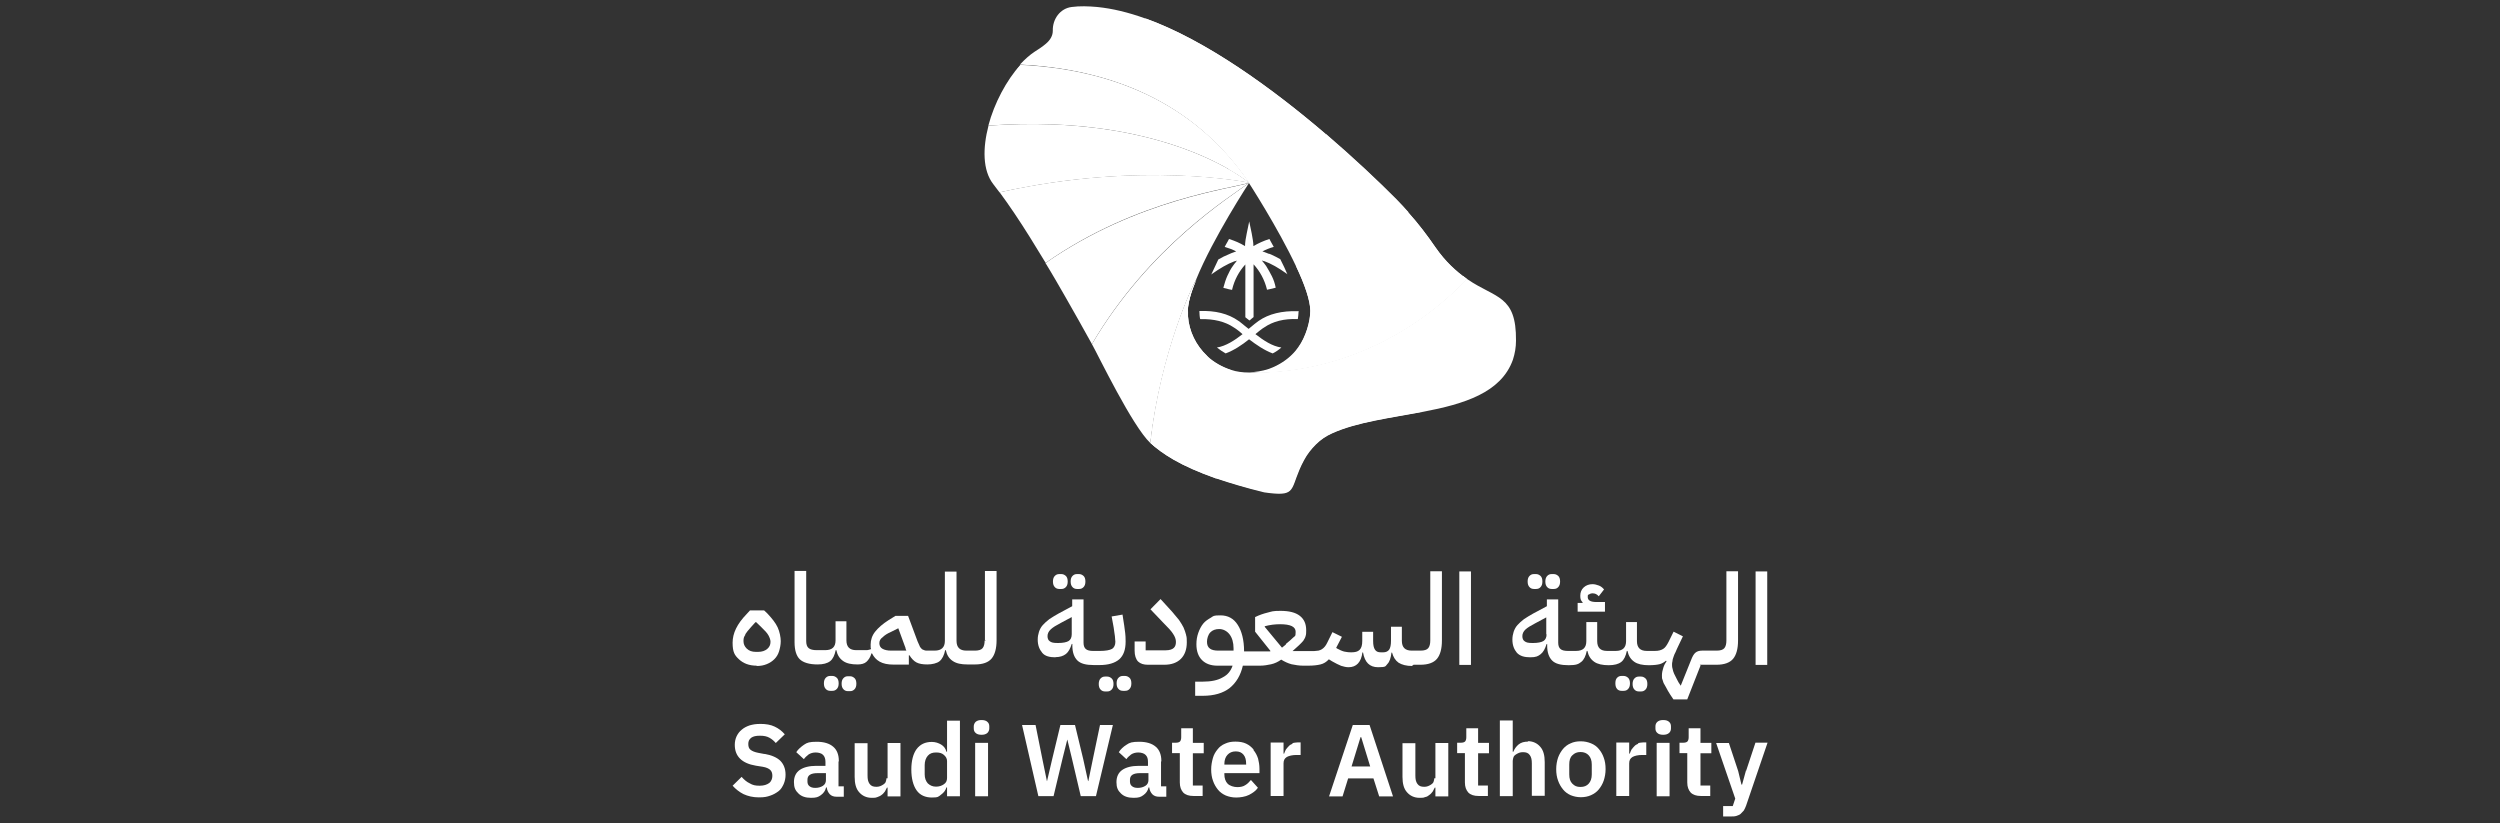 <?xml version="1.0" encoding="UTF-8"?><svg id="a" xmlns="http://www.w3.org/2000/svg" viewBox="0 0 161 53"><rect x="0" y="0" width="161" height="53" fill="#333333" stroke="none"/><defs><style>.b{fill:#fff;}</style></defs><path class="b" d="M80.44,11.77c-.15-.13-5.43-4.5-16.79-3.68.38-1.44,1.16-2.91,2.06-3.91,5.71.28,11.12,2.31,14.73,7.58"/><path class="b" d="M94.47,17.95c-3.54,3.69-8.46,6.12-14.03,6.04h0c-.41,0-.81-.05-1.16-.17-.58-.19-1.11-.49-1.55-.9-.7-.66-1.16-1.57-1.23-2.59v-.29c0-.52.21-1.26.56-2.06-.21.38-2.29,4.64-2.96,10.55.38.36.86.71,1.48,1.07.71.41,1.61.81,2.76,1.22.87.29,1.89.6,3.08.89,1.98.28,1.68-.08,2.27-1.47.08-.19.17-.38.29-.6.2-.38.46-.71.77-1.02s.66-.54,1.04-.71c1.6-.73,3.78-.99,5.86-1.39,2.62-.5,5.02-1.22,5.78-3.35.13-.4.2-.81.2-1.23.03-2.94-1.3-2.71-3.12-3.95"/><path class="b" d="M79.26,23.83c-.58-.19-1.11-.49-1.55-.9.52.75,2.35,4.18,5.95,7.3.08-.19.17-.38.29-.6.2-.38.46-.71.77-1.02s.66-.54,1.04-.71c1.6-.73,3.78-.99,5.86-1.39-6.66.22-11.93-2.45-12.36-2.67"/><path class="b" d="M76.49,20.04c0-.52.21-1.26.56-2.06-.21.38-2.29,4.64-2.96,10.55.38.36.86.71,1.48,1.07.71.41,1.61.81,2.76,1.22-1.81-4.63-1.81-9.2-1.82-10.47v-.29"/><path class="b" d="M83.68,30.21c-3.58-3.12-5.43-6.53-5.95-7.3-.7-.66-1.16-1.57-1.23-2.59.03,1.27,0,5.84,1.82,10.47.87.29,1.89.6,3.08.87,1.98.28,1.68-.08,2.27-1.47"/><path class="b" d="M94.4,17.91c-.63-.45-1.31-1.06-1.96-1.98-.54-.79-1.12-1.55-1.75-2.25-.25-.29-.52-.57-.79-.85-1.14-1.15-2.74-2.66-4.57-4.23-3.41-2.91-7.68-6.02-11.6-7.42-1.06-.38-2.08-.63-3.07-.73-.57-.05-1.12-.07-1.64,0-.75.09-1.24.78-1.22,1.53,0,.32-.16.6-.46.85-.2.17-.44.33-.71.5-.32.21-.63.49-.95.83,5.71.28,11.12,2.31,14.73,7.59,0,0,1.89,2.91,3.07,5.43.53,1.12.9,2.17.9,2.84s-.29,1.69-.78,2.35c-.05.07-.11.13-.16.21-.38.46-.89.82-1.43,1.06-.11.04-.21.08-.3.12-.4.13-.83.21-1.3.21,5.58.08,10.49-2.35,14.03-6.04-.03,0-.04-.04-.07-.04"/><path class="b" d="M82.04,23.68c-.11.04-.21.08-.3.12h-.03.03c-.4.13-.83.21-1.3.21,5.58.08,10.49-2.35,14.03-6.04-.03,0-.04-.04-.07-.04-.63-.45-1.31-1.06-1.94-1.98-.54-.79-1.12-1.55-1.75-2.25-1.55,4.48-4.43,8.28-8.67,10"/><path class="b" d="M83.63,22.4c-.05.07-.11.13-.16.21h0c-.38.46-.89.82-1.43,1.06,4.26-1.71,7.13-5.51,8.67-10-.25-.29-.52-.57-.79-.85-1.14-1.15-2.74-2.66-4.57-4.23,1.1,5.33.73,10.63-1.72,13.79"/><path class="b" d="M83.49,17.19c.53,1.12.9,2.17.9,2.84s-.29,1.69-.78,2.35c2.45-3.15,2.82-8.46,1.72-13.79-3.41-2.91-7.68-6.02-11.6-7.42,7.07,6.72,9.48,14.94,9.77,15.99"/><path class="b" d="M80.45,11.77c-1.2.9-6.41,4.09-10.13,10.39.4.71,2.6,5.28,3.76,6.37.69-5.92,2.75-10.17,2.96-10.55,1.08-2.66,3.4-6.2,3.4-6.2"/><path class="b" d="M65.46,4.48c5.21.29,10.17,2.06,13.71,6.44.82.46,1.24.82,1.28.86-3.61-5.26-9.02-7.31-14.73-7.58-.08.09-.17.2-.25.29h-.01Z"/><path class="b" d="M80.45,11.77c-.98.37-7.19,1.03-13.12,5.17.44.71.87,1.47,1.28,2.18.61,1.06,1.19,2.1,1.71,3.04,3.7-6.31,8.91-9.49,10.13-10.39"/><path class="b" d="M64.38,12.39c.3.41.63.87.95,1.35h0c.66.98,1.34,2.08,2.01,3.19,5.91-4.15,12.12-4.8,13.12-5.17,0,0-6.89-1.44-16.07.62"/><path class="b" d="M80.45,11.77s-5.28-4.51-16.79-3.68c-.38,1.45-.38,2.88.3,3.76.13.17.28.36.41.54,9.18-2.06,16.07-.62,16.07-.62"/><path class="b" d="M74.08,28.52c.09.08.19.17.29.25.44-3.7,1.4-6.74,2.12-8.59v-.13c0-.52.21-1.24.56-2.06-.21.38-2.29,4.63-2.96,10.55h0Z"/><path class="b" d="M82.04,23.68h0M82.04,23.68h0M82.05,23.67h0M82.05,23.67h0M82.05,23.67h0M82.05,23.67h0M82.05,23.67h0M82.05,23.67h0M82.05,23.67h0M82.07,23.65h.04-.04M82.04,23.68h0c-.11.04-.21.08-.3.12-.4.13-.83.21-1.28.21,5.58.08,10.49-2.35,14.03-6.04-.03,0-.04-.04-.07-.04-.05-.04-.15-.12-.21-.16-3.08,3.11-7.55,5.46-12.16,5.91h0Z"/><path class="b" d="M81.42,16.83c-.05-.03-.12-.04-.16-.05.03.04.05.05.08.09.07.08.13.17.2.26.13.21.26.44.37.66h0c.11.22.19.46.24.71v.03l-.37.09-.19.04v-.03c-.16-.63-.45-1.16-.86-1.61v3.4h0c-.08.07-.17.13-.25.21h-.03c-.09-.07-.17-.13-.25-.2h0v-3.4c-.41.45-.7.99-.85,1.61v.03l-.2-.04-.36-.09v-.03c.07-.26.15-.52.25-.74h0c.11-.24.22-.46.37-.66.05-.08.12-.16.17-.22.03-.04.05-.07.08-.11-.05.03-.12.04-.17.05-.45.17-.93.45-1.45.82l-.04.04c.13-.29.29-.62.46-.98.22-.13.46-.25.69-.34.05-.03.11-.04.16-.07.11-.04.21-.08.3-.11-.22-.12-.48-.21-.74-.29.05-.12.13-.22.2-.36.03-.05.05-.11.08-.15.37.12.71.26,1.03.46,0-.24.05-.54.11-.82l.16-.77h0l.16.77c.05.28.11.58.11.82.32-.19.66-.34,1.03-.46.03.04.05.11.08.15.07.13.13.24.2.36-.25.07-.5.17-.73.29.11.04.21.07.3.11.04.03.11.04.15.05.04,0,.08.04.13.05.19.08.38.19.57.29.19.37.34.69.46.98l-.04-.04c-.53-.38-1.02-.66-1.47-.82"/><path class="b" d="M83.63,20.03c0,.17-.03.36-.05.52-.89-.04-1.61.15-2.17.54-.04.03-.07.04-.11.07-.12.08-.24.19-.37.29-.03.03-.05.04-.08.07.52.4,1.08.78,1.67.86-.17.15-.37.29-.56.38-.54-.2-1.06-.56-1.52-.91-.46.37-.97.71-1.51.91-.2-.11-.38-.24-.56-.38.57-.09,1.14-.46,1.65-.86-.03-.03-.05-.04-.08-.07-.13-.11-.25-.21-.37-.29-.04-.03-.07-.04-.11-.07-.56-.38-1.28-.56-2.17-.54-.04-.17-.04-.34-.05-.52,1.02-.04,1.86.17,2.51.63.08.05.16.12.25.19.12.09.22.19.36.29h0s.04.04.05.04c.03-.03.04-.04.05-.04h0c.13-.11.24-.2.34-.28.09-.07.17-.13.25-.19.66-.46,1.51-.66,2.53-.63"/><path class="b" d="M48.73,42.89c.25,0,.46-.04.65-.12.2-.08.36-.19.49-.32s.24-.3.3-.5.11-.42.11-.66-.07-.61-.2-.89c-.13-.28-.36-.57-.66-.89l-.21-.2h-.91l-.22.24c-.61.63-.9,1.23-.9,1.84s.13.81.41,1.07.65.41,1.14.41M47.98,40.87c.08-.13.21-.29.38-.48l.29-.32h.05l.33.32c.22.21.38.38.46.53s.13.29.13.41c0,.2-.07.34-.21.46s-.34.19-.58.19h-.16c-.24,0-.44-.07-.58-.21s-.21-.29-.21-.49.04-.29.13-.41"/><path class="b" d="M53.6,44.49c.13,0,.21-.04.29-.12s.12-.2.12-.36-.04-.29-.12-.36-.17-.12-.29-.12h-.13c-.13,0-.21.04-.29.12s-.12.2-.12.36.04.28.12.36c.07.08.17.12.29.12h.13Z"/><path class="b" d="M55.15,44.03c0-.16-.04-.29-.12-.36s-.17-.12-.29-.12h-.13c-.13,0-.21.04-.29.12s-.12.2-.12.36.04.28.12.36c.07.08.17.12.29.12h.13c.13,0,.21-.04.29-.12s.12-.2.12-.36"/><path class="b" d="M63.41,41.25c0,.21-.04.38-.13.49s-.26.16-.49.16h-.56c-.42,0-.63-.21-.63-.63v-4.46h-.75v4.46c0,.42-.22.63-.66.63h-.45c-.09,0-.17,0-.22-.03-.07-.03-.13-.04-.17-.09s-.11-.11-.13-.19c-.04-.08-.09-.19-.13-.29l-.61-1.64h-.81l-.45.28c-.38.24-.66.49-.86.74s-.29.54-.29.83,0,.2.03.29c-.08.04-.16.05-.26.07h-.7c-.42,0-.63-.21-.63-.63v-1.23h-.7v1.23c0,.42-.21.63-.67.63h-.54c-.24,0-.41-.04-.52-.13s-.16-.24-.16-.46v-4.51h-.75v4.59c0,.52.12.89.34,1.1s.61.33,1.14.33h0c.36,0,.63-.07.81-.21s.29-.38.36-.71h.04c.07.32.21.54.44.7s.53.22.93.22h0c.24,0,.44-.05.57-.17s.25-.29.32-.54h.04c.11.22.26.4.49.53s.53.19.89.19h.99v-.6h.04c.13.21.28.37.45.46s.4.13.7.13.62-.07.79-.21.29-.38.36-.71h.04c.07.32.21.54.45.7s.54.22.95.22h.48c.5,0,.86-.13,1.07-.38s.32-.65.32-1.18v-4.46h-.75v4.46h.04v.03h0ZM57.39,41.9c-.24,0-.42-.04-.56-.12-.13-.07-.2-.2-.2-.36s.07-.28.21-.38c.13-.13.3-.24.53-.34l.48-.24.42,1.15c.03.05.04.11.05.16,0,.04.04.09.05.13h-1,.01Z"/><path class="b" d="M67.97,42.32c.28,0,.5-.07.67-.2.17-.13.29-.36.38-.65h.04v.11c0,.42.11.74.32.95s.56.3,1.06.3h.37c.57,0,.99-.13,1.27-.37.28-.25.41-.63.41-1.14s-.04-.6-.09-1.03l-.11-.71-.7.12.13.71c.04.22.05.42.08.56,0,.13.03.26.03.36,0,.21-.08.38-.22.46s-.41.13-.78.13h-.44c-.21,0-.37-.04-.46-.12-.09-.07-.15-.21-.15-.4v-2.8h-.73v.44l-.86.46c-.22.13-.44.25-.61.37-.17.13-.3.25-.42.38s-.2.29-.25.44c-.05.16-.08.32-.08.5,0,.37.11.63.29.85s.48.29.86.29M67.68,40.52c.13-.12.34-.25.63-.4l.71-.38v1.1c0,.21-.07.36-.2.44s-.36.13-.69.13-.42-.04-.52-.11c-.11-.07-.15-.19-.15-.34s.07-.3.2-.42"/><path class="b" d="M69.36,37.93h.13c.13,0,.21-.04.29-.12s.12-.2.12-.36-.04-.29-.12-.36-.17-.12-.29-.12h-.13c-.13,0-.21.04-.29.12s-.12.2-.12.36.04.28.12.36c.07.08.17.12.29.12"/><path class="b" d="M68.22,37.93h.13c.13,0,.21-.04.29-.12s.12-.2.12-.36-.04-.29-.12-.36-.17-.12-.29-.12h-.13c-.13,0-.21.04-.29.12s-.12.2-.12.36.04.28.12.36c.07.08.17.12.29.12"/><path class="b" d="M71.3,43.57h-.13c-.13,0-.21.04-.29.12s-.12.2-.12.36.04.28.12.36c.07.08.17.12.29.12h.13c.13,0,.21-.04.29-.12s.12-.2.12-.36-.04-.29-.12-.36-.17-.12-.29-.12"/><path class="b" d="M72.32,44.49h.13c.13,0,.22-.04.29-.12.08-.08.12-.2.12-.36s-.04-.29-.12-.36-.17-.12-.29-.12h-.13c-.13,0-.21.04-.29.12s-.12.2-.12.36.04.28.12.36c.07.08.17.12.29.12"/><path class="b" d="M73.92,42.81h1.06c.46,0,.82-.13,1.07-.38s.38-.61.38-1.06-.03-.34-.05-.5c-.04-.15-.09-.3-.16-.46-.08-.16-.17-.3-.29-.48-.13-.16-.28-.34-.45-.54l-.74-.81-.65.66.82.86c.29.29.52.53.63.71.13.19.19.36.19.53s-.04.29-.13.38-.26.16-.52.16h-1.3v-.57h-.71v.6c0,.3.08.54.22.69.16.15.37.21.63.21"/><path class="b" d="M90.99,42.81h.48c.5,0,.86-.13,1.07-.38s.32-.65.32-1.18v-4.46h-.75v4.46c0,.21-.04.38-.13.49s-.26.16-.49.16h-.58c-.42,0-.63-.21-.63-.63v-.91h-.7v.91c0,.26-.04.46-.12.57s-.21.17-.38.17h-.15c-.19,0-.3-.05-.38-.17s-.12-.29-.12-.57v-.58h-.7v.58c0,.28-.05.46-.17.58s-.29.16-.54.16-.3-.03-.46-.05c-.15-.04-.29-.11-.46-.2l-.05-.04.37-.71-.61-.3-.33.67c-.05.11-.11.2-.16.26s-.12.13-.19.17-.13.07-.22.09c-.09,0-.19.03-.29.03h-1.38c.16-.15.29-.26.41-.37s.2-.2.28-.29c.07-.11.13-.21.15-.3.04-.11.04-.24.04-.38,0-.41-.13-.71-.41-.93s-.7-.32-1.24-.32-.54.04-.83.11-.54.16-.81.29v.94l.98,1.23v.04h-1.69c0-.73-.15-1.31-.41-1.71-.26-.41-.63-.61-1.11-.61s-.44.04-.62.15c-.19.11-.36.22-.49.38s-.24.37-.32.6-.12.46-.12.73c0,.44.12.78.36,1.02s.57.36,1,.36h.97c-.11.32-.3.58-.63.75-.32.19-.75.28-1.32.28h-.46v.91h.5c.71,0,1.3-.17,1.72-.5.42-.34.71-.82.85-1.44h1.11c.24,0,.48-.04.71-.09s.46-.16.65-.3c.21.13.44.24.67.3.25.05.49.09.74.09h.34c.32,0,.57-.03.78-.08s.38-.16.54-.33l.21.13c.22.13.42.22.58.29.16.05.32.09.48.09.5,0,.81-.32.89-.95h.04c.11.63.42.95.97.95s.46-.07.6-.21.22-.38.26-.73h.04c.08.29.21.5.42.65.21.13.5.21.87.21h0l.03-.04h0l.07-.03h0ZM79.45,41.9h-.99c-.24,0-.42-.04-.54-.13-.13-.09-.19-.24-.19-.44s.07-.45.21-.6.34-.22.58-.22.49.12.66.34.26.53.26.9v.16h0ZM82.82,41.5l-.26.21-1.11-1.34v-.04c.33-.09.66-.13.99-.13.67,0,1,.16,1,.49s-.05.26-.16.37-.26.24-.48.42"/><rect class="b" x="93.98" y="36.8" width=".75" height="6.02"/><path class="b" d="M99.93,37.93h.13c.13,0,.22-.04.29-.12.08-.08.12-.2.12-.36s-.04-.29-.12-.36-.17-.12-.29-.12h-.13c-.13,0-.21.04-.29.12s-.12.2-.12.36.04.28.12.36c.07.08.17.12.29.12"/><path class="b" d="M98.79,37.93h.13c.13,0,.22-.04.29-.12.08-.08.12-.2.12-.36s-.04-.29-.12-.36-.17-.12-.29-.12h-.13c-.13,0-.21.04-.29.12s-.12.2-.12.36.04.28.12.36c.07.08.17.12.29.12"/><path class="b" d="M103.37,38.77h-.56c-.38,0-.56-.11-.56-.32s.04-.13.09-.17.13-.07.22-.07c.15,0,.28.05.4.19l.34-.44c-.09-.11-.2-.2-.33-.25s-.28-.09-.41-.09c-.22,0-.42.07-.57.21s-.22.32-.22.54.04.3.15.42v.04h-.32v.56h1.76v-.63h0Z"/><path class="b" d="M104.43,44.49h.13c.13,0,.22-.04.29-.12.08-.08.12-.2.12-.36s-.04-.29-.12-.36-.17-.12-.29-.12h-.13c-.13,0-.21.04-.29.12s-.11.2-.11.36.04.28.11.36c.07.08.17.12.29.12"/><path class="b" d="M105.68,43.57h-.13c-.13,0-.21.04-.29.12s-.12.2-.12.36.04.28.12.36c.07.08.17.12.29.12h.13c.13,0,.21-.04.29-.12s.12-.2.12-.36-.04-.29-.12-.36-.17-.12-.29-.12"/><path class="b" d="M109.46,42.81h1.08c.5,0,.86-.13,1.07-.38s.32-.65.32-1.18v-4.46h-.75v4.46c0,.21-.04.38-.13.49s-.26.16-.49.16h-.93c-.19,0-.33.04-.44.13s-.2.25-.29.49l-.66,1.64c-.11-.16-.2-.3-.26-.44s-.13-.24-.17-.34-.08-.21-.09-.29c-.03-.09-.04-.17-.04-.26s0-.17.03-.26c0-.09.04-.19.07-.28s.07-.2.13-.3c.04-.12.11-.24.17-.38l.3-.63-.6-.3-.33.67c-.11.21-.21.36-.34.44s-.29.13-.52.13h-.54c-.42,0-.63-.21-.63-.63v-1.23h-.7v1.23c0,.42-.22.63-.66.63h-.57c-.42,0-.63-.21-.63-.63v-1.23h-.7v1.23c0,.42-.21.63-.66.63h-.54c-.21,0-.37-.04-.46-.12-.09-.07-.15-.21-.15-.4v-2.8h-.73v.44l-.86.46c-.22.13-.44.25-.61.37-.17.13-.3.25-.42.38s-.2.29-.25.44c-.05.16-.08.32-.08.5,0,.37.11.63.29.85.2.21.48.29.86.29s.5-.07.67-.2.29-.36.38-.65h.04v.11c0,.42.11.74.32.95s.56.3,1.06.3.63-.07.81-.21.29-.38.36-.71h.04c.07.32.21.54.44.7.21.15.53.22.93.22h0c.36,0,.63-.07.81-.21s.29-.38.36-.71h.04c.07.32.21.54.44.7.21.15.53.22.93.22h0c.32,0,.56-.03.71-.07s.29-.13.4-.22l.04.03c-.09.13-.16.26-.21.42s-.09.32-.09.49,0,.2.04.29c.03.09.05.2.12.3s.13.25.22.4c.09.16.21.34.36.56h.89l.86-2.19-.04-.04h0l.03.03h0ZM99.6,40.84c0,.21-.07.36-.2.44s-.36.13-.69.13-.42-.04-.52-.11c-.11-.07-.15-.19-.15-.34s.07-.3.2-.42.34-.25.63-.4l.71-.38v1.1h0Z"/><rect class="b" x="113.06" y="36.8" width=".75" height="6.02"/><path class="b" d="M49.24,48.56l-.42-.08c-.21-.04-.38-.11-.48-.19-.11-.08-.15-.21-.15-.38s.05-.29.19-.4c.13-.09.3-.13.56-.13s.45.04.61.13.29.2.41.34l.58-.56c-.19-.22-.4-.38-.66-.5-.25-.12-.56-.17-.9-.17s-.49.04-.69.09c-.21.07-.38.16-.52.28-.15.12-.25.26-.33.42-.08.17-.12.36-.12.56,0,.74.46,1.19,1.36,1.34l.44.07c.24.04.4.12.49.21s.13.21.13.38-.07.36-.21.46-.33.17-.61.17-.45-.04-.63-.15c-.2-.09-.37-.24-.53-.42l-.58.57c.2.22.44.41.7.54.28.13.61.21.99.21s.52-.04.73-.11.38-.17.54-.29.25-.29.33-.46c.08-.19.12-.38.12-.6,0-.38-.12-.67-.33-.89-.21-.21-.56-.37-1.02-.45"/><path class="b" d="M54.02,48.99c0-.38-.12-.7-.36-.9-.24-.21-.6-.32-1.06-.32s-.62.05-.82.19-.38.29-.5.48l.49.45c.08-.12.19-.21.3-.3.12-.08.28-.13.46-.13s.38.05.48.16.15.25.15.45v.25h-.58c-.46,0-.82.09-1.07.26s-.38.44-.38.79.09.54.29.73c.19.19.46.28.81.28s.46-.05.63-.17.29-.28.34-.5h.04c.03.19.09.32.2.44.11.11.25.16.44.16h.46v-.67h-.34v-1.61h.03ZM53.19,50.24c0,.16-.07.29-.2.37s-.29.13-.48.13-.29-.04-.38-.11c-.09-.07-.13-.17-.13-.3v-.12c0-.28.21-.42.65-.42h.54v.45h0Z"/><path class="b" d="M57.09,50.11c0,.09-.03.17-.05.24s-.09.13-.15.17-.13.08-.21.11-.16.04-.24.04c-.21,0-.34-.05-.44-.19s-.13-.3-.13-.54v-2.08h-.83v2.17c0,.44.09.77.29.99.19.22.46.36.81.36s.26-.03.37-.05c.11-.04.2-.08.28-.15.08-.05.13-.13.2-.21.04-.08.09-.16.13-.25h.04v.57h.83v-3.44h-.83v2.27h-.07Z"/><path class="b" d="M60.99,48.41h-.04c-.05-.2-.17-.36-.34-.46s-.37-.17-.6-.17c-.44,0-.75.16-.98.46-.22.3-.34.75-.34,1.32s.12,1.03.34,1.34.56.46.98.46.42-.05.6-.19c.17-.12.29-.28.34-.46h.04v.57h.83v-4.87h-.83v2h0ZM60.99,50.1c0,.19-.07.32-.21.41-.13.09-.29.15-.5.15s-.38-.07-.53-.21c-.13-.15-.2-.34-.2-.58v-.6c0-.24.07-.45.2-.6s.3-.21.53-.21.37.04.5.15.21.24.21.4v1.1h0Z"/><rect class="b" x="62.8" y="47.84" width=".83" height="3.44"/><path class="b" d="M63.21,46.37c-.17,0-.29.04-.38.12-.08.08-.12.19-.12.29v.13c0,.13.04.22.12.29.08.08.21.12.38.12s.29-.04.38-.12c.08-.08.12-.19.12-.29v-.13c0-.13-.04-.22-.12-.29-.08-.08-.21-.12-.38-.12"/><polygon class="b" points="70.38 48.89 70.09 50.3 70.07 50.3 69.76 48.89 69.23 46.69 68.29 46.69 67.76 48.89 67.43 50.3 67.42 50.3 67.13 48.89 66.69 46.69 65.82 46.69 66.87 51.27 67.85 51.27 68.43 48.84 68.73 47.64 68.74 47.64 69.03 48.84 69.6 51.27 70.58 51.27 71.67 46.69 70.84 46.69 70.38 48.89"/><path class="b" d="M74.79,48.99c0-.38-.12-.7-.36-.9-.24-.21-.6-.32-1.06-.32s-.62.05-.82.19c-.21.13-.38.29-.5.48l.49.45c.08-.12.19-.21.3-.3.12-.08.28-.13.46-.13s.38.05.48.16c.11.11.15.25.15.45v.25h-.58c-.46,0-.82.09-1.07.26s-.38.44-.38.79.09.54.29.73c.19.19.46.28.81.28s.46-.05.63-.17.29-.28.34-.5h.04c.03.19.09.32.2.44.11.11.25.16.44.16h.46v-.67h-.34v-1.61h.03ZM73.96,50.24c0,.16-.07.29-.2.37s-.29.13-.48.13-.29-.04-.38-.11c-.09-.07-.13-.17-.13-.3v-.12c0-.28.21-.42.65-.42h.54v.45h0Z"/><path class="b" d="M76.82,46.9h-.75v.58c0,.12-.03.21-.07.26s-.13.09-.26.09h-.26v.67h.5v1.89c0,.29.08.49.22.65.15.15.37.22.65.22h.6v-.67h-.63v-2.08h.7v-.67h-.7v-.94h.01Z"/><path class="b" d="M80.73,48.27c-.13-.16-.29-.29-.48-.38s-.42-.13-.69-.13-.46.04-.66.13c-.2.08-.37.21-.49.37-.13.16-.24.34-.3.56s-.11.46-.11.73.04.53.12.74c.07.21.19.41.32.57s.3.28.5.37c.2.08.42.13.67.13s.6-.05.83-.17.44-.26.57-.46l-.45-.5c-.11.13-.22.25-.36.33-.13.09-.3.13-.52.13s-.48-.08-.62-.22-.21-.36-.21-.6v-.08h2.26v-.28c0-.24-.04-.46-.09-.66-.07-.21-.16-.38-.29-.54M80.24,49.24h-1.39v-.05c0-.24.07-.44.2-.58s.3-.22.53-.22.38.07.5.21.17.34.17.57v.08h-.01Z"/><path class="b" d="M83.26,47.89c-.11.04-.2.09-.26.16s-.13.13-.19.22c-.04.08-.08.17-.11.26h-.04v-.71h-.83v3.44h.83v-2.1c0-.2.07-.32.21-.41.15-.08.36-.13.63-.13h.26v-.81h-.19c-.13,0-.25.03-.36.05"/><path class="b" d="M87.12,46.69l-1.53,4.6h.87l.36-1.16h1.63l.37,1.16h.89l-1.51-4.6h-1.07ZM87.04,49.36l.58-1.89h.04l.58,1.89h-1.2Z"/><path class="b" d="M92.37,50.11c0,.09-.03.17-.05.24s-.09.13-.15.17-.13.08-.21.11-.16.04-.24.04c-.21,0-.34-.05-.44-.19s-.13-.3-.13-.54v-2.08h-.83v2.17c0,.44.09.77.29.99.19.22.46.36.81.36s.26-.03.37-.05.2-.08.28-.15c.08-.05.13-.13.2-.21.04-.08.09-.16.13-.25h.04v.57h.83v-3.44h-.83v2.27h-.07Z"/><path class="b" d="M95.18,46.9h-.75v.58c0,.12-.03.21-.07.26s-.13.09-.26.09h-.26v.67h.5v1.89c0,.29.08.49.22.65.15.15.37.22.65.22h.61v-.67h-.63v-2.08h.7v-.67h-.7v-.94h0Z"/><path class="b" d="M98.42,47.76c-.26,0-.46.05-.63.19-.15.13-.26.28-.33.46h-.04v-2.01h-.83v4.87h.83v-2.27c0-.09.03-.17.05-.24s.09-.13.15-.17c.07-.04.13-.08.21-.11s.16-.04.25-.04c.21,0,.34.05.44.19s.13.3.13.54v2.08h.83v-2.17c0-.44-.09-.77-.29-.99-.19-.22-.46-.36-.81-.36"/><path class="b" d="M102.96,48.23c-.13-.16-.3-.28-.5-.36-.2-.08-.41-.13-.66-.13s-.46.04-.65.13c-.2.08-.36.21-.49.36-.13.16-.24.34-.32.56-.07.21-.12.46-.12.74s.04.53.12.74c.07.21.19.41.32.57s.29.28.49.37c.2.08.41.13.65.13s.46-.04.66-.13.37-.21.5-.37.24-.34.32-.57c.07-.21.12-.46.12-.74s-.04-.53-.12-.74c-.07-.21-.19-.41-.32-.56M102.51,49.87c0,.26-.07.46-.2.6s-.29.21-.53.21-.38-.07-.52-.21-.2-.33-.2-.6v-.63c0-.26.05-.46.2-.6.13-.13.29-.21.52-.21s.4.07.53.21.2.33.2.6v.63Z"/><path class="b" d="M105.52,47.89c-.11.04-.2.09-.26.16s-.13.13-.19.22c-.04.08-.08.17-.11.26h-.04v-.71h-.83v3.44h.83v-2.1c0-.2.07-.32.21-.41.15-.08.36-.13.63-.13h.26v-.81h-.19c-.13,0-.25.03-.36.05"/><path class="b" d="M107.11,46.37c-.17,0-.29.04-.38.12s-.12.19-.12.29v.13c0,.13.04.22.12.29.08.08.21.12.38.12s.29-.04.38-.12.12-.19.12-.29v-.13c0-.13-.04-.22-.12-.29-.08-.08-.21-.12-.38-.12"/><rect class="b" x="106.69" y="47.84" width=".83" height="3.44"/><path class="b" d="M109.5,46.9h-.75v.58c0,.12-.03.21-.07.26s-.13.09-.26.09h-.26v.67h.5v1.89c0,.29.08.49.22.65.15.15.37.22.65.22h.61v-.67h-.63v-2.08h.7v-.67h-.7v-.94h0Z"/><path class="b" d="M112.43,49.66l-.24.87h-.04l-.21-.87-.6-1.81h-.82l1.23,3.58-.16.48h-.62v.67h.5c.13,0,.26,0,.37-.04s.2-.07.26-.13.13-.13.2-.21c.05-.09.11-.2.15-.32l1.38-4.05h-.78l-.6,1.81h-.03,0Z"/></svg>